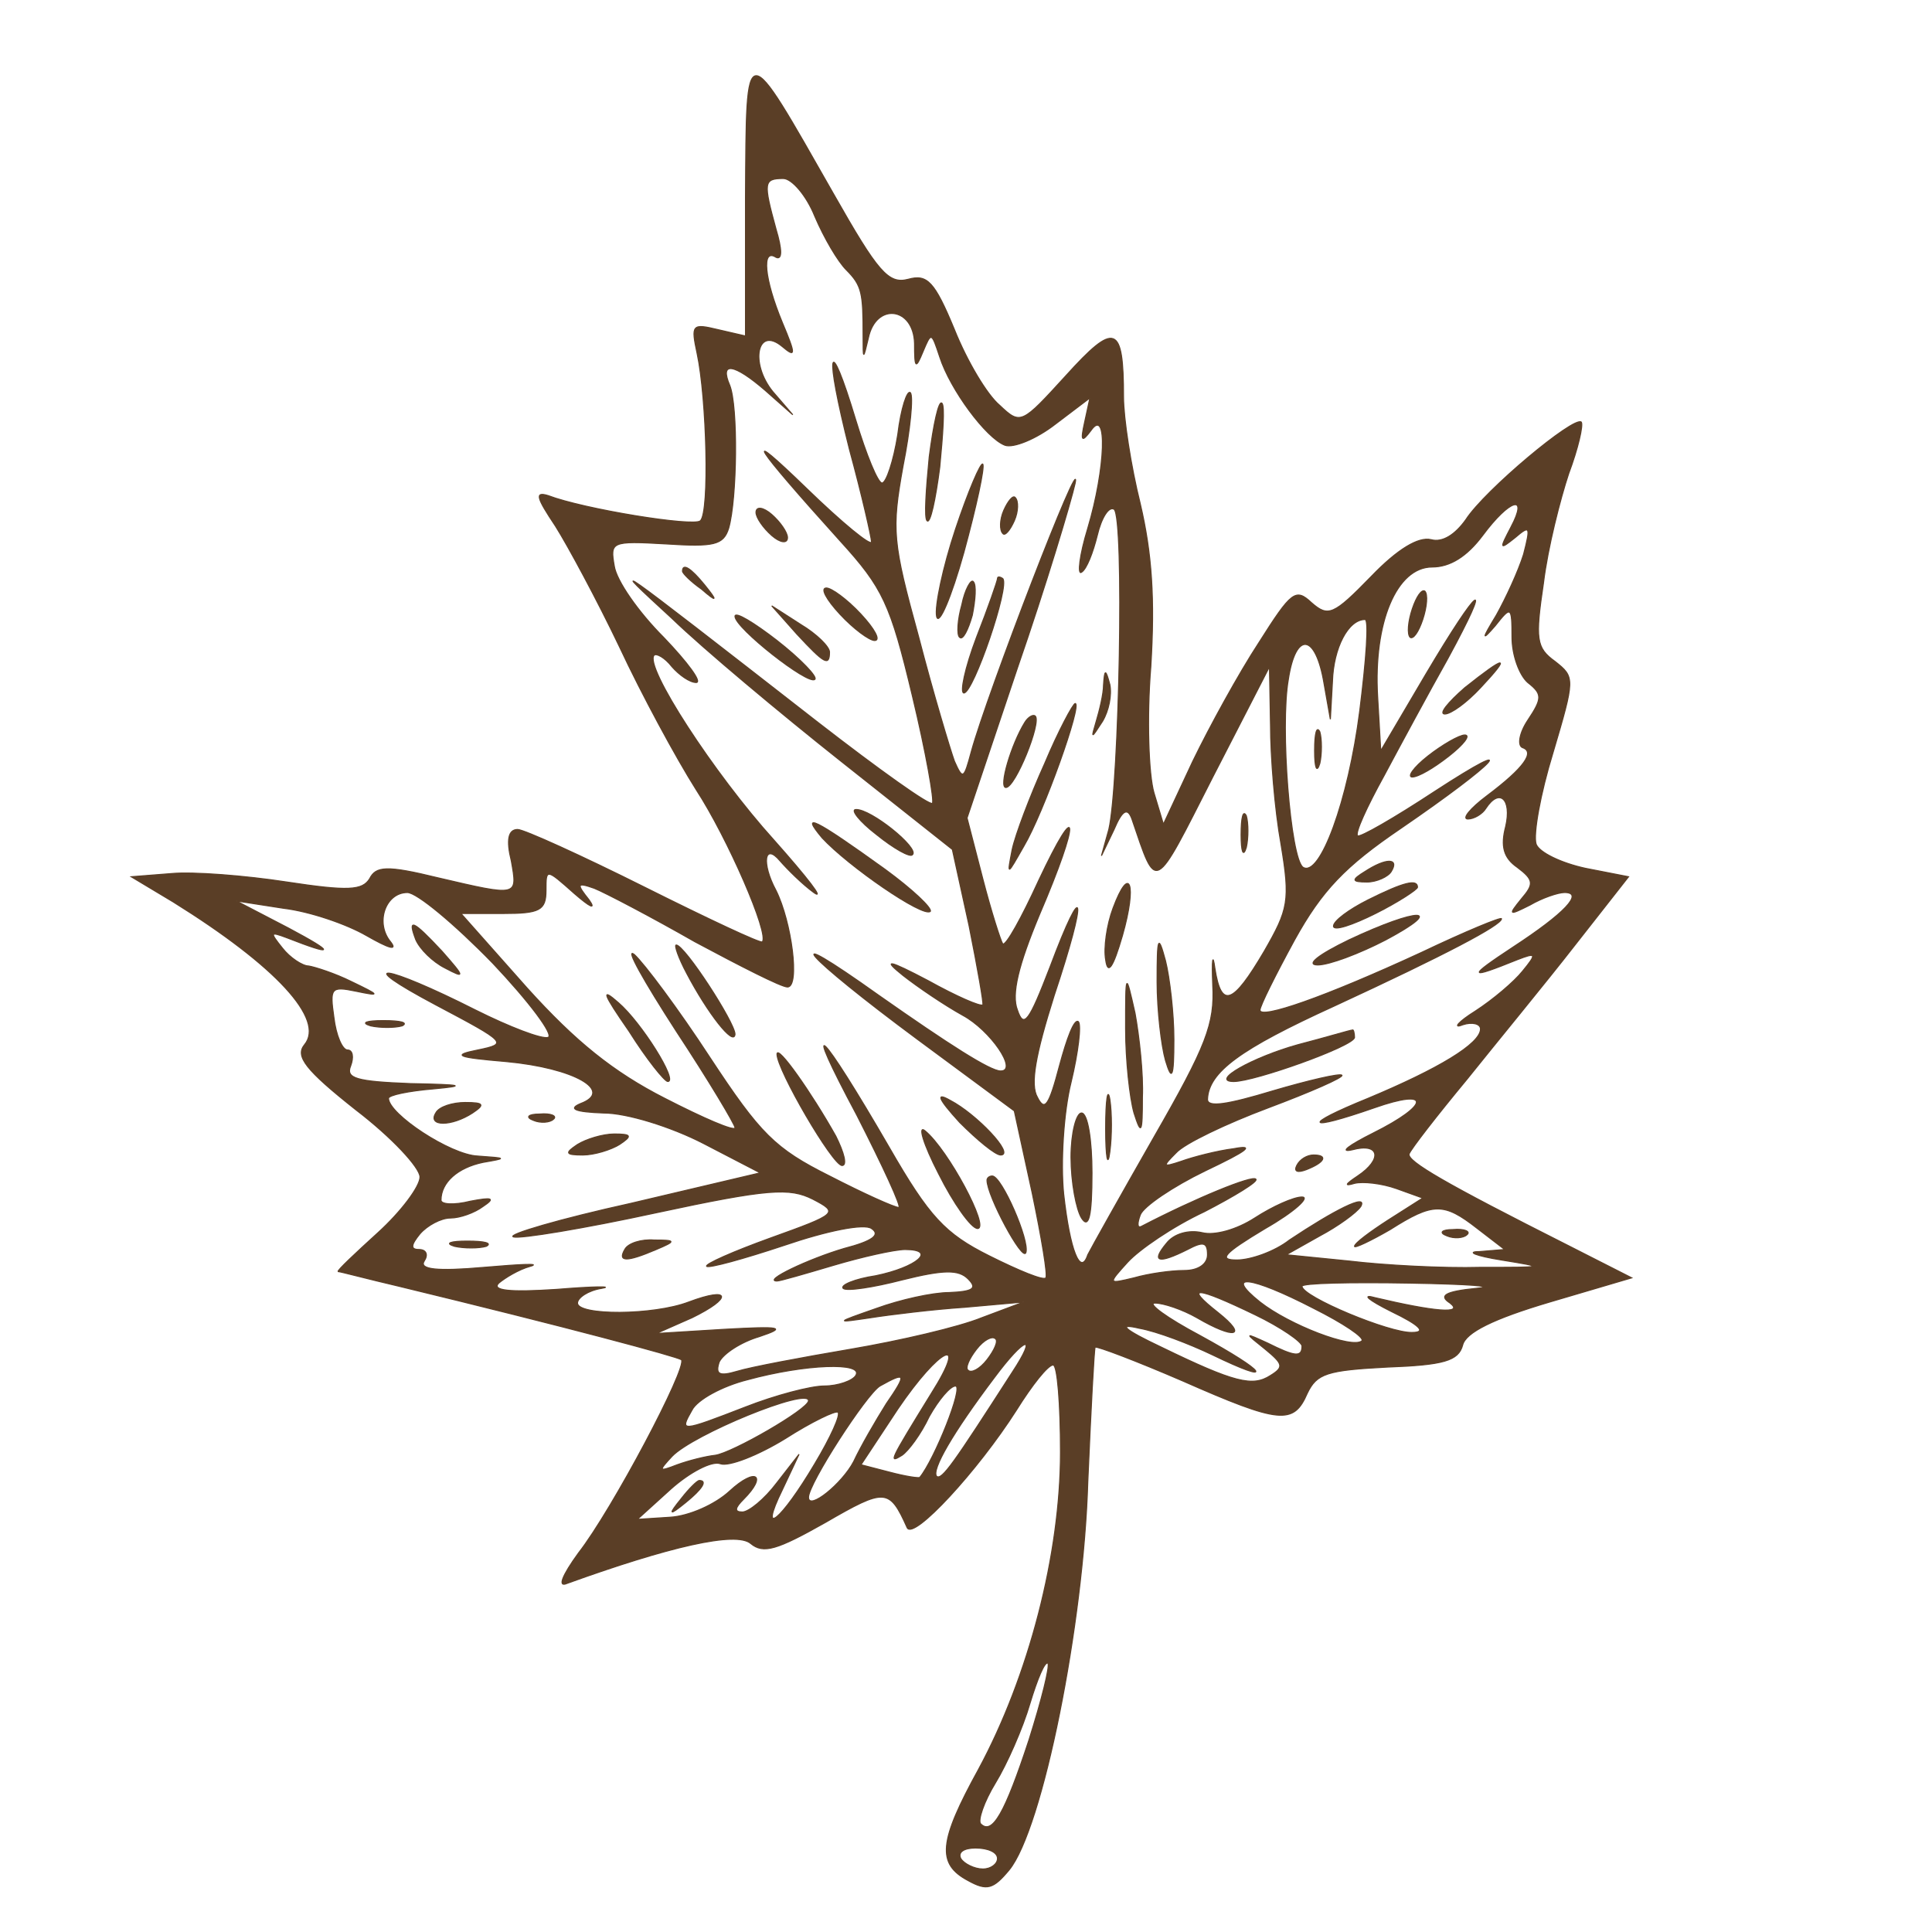 <!DOCTYPE svg PUBLIC "-//W3C//DTD SVG 20010904//EN" "http://www.w3.org/TR/2001/REC-SVG-20010904/DTD/svg10.dtd">
<svg xmlns="http://www.w3.org/2000/svg" version="1.0" width="184pt" height="184pt" viewBox="0 0 184 184" preserveAspectRatio="xMidYMid meet">

<g transform="translate(0,184) scale(0.1,-0.1)" fill="#5A3E26" stroke="#5A3E26">
<path d="M710 1652 l0 -132 -26 6 c-25 6 -26 5 -20 -23 9 -42 12 -151 3 -159 -6 -6 -111 11 -145 24 -13 4 -11 -2 7 -29 12 -19 40 -71 61 -115 21 -45 54 -106 73 -136 30 -46 70 -138 63 -145 -1 -2 -52 22 -112 52 -60 30 -115 55 -121 55 -9 0 -11 -10 -6 -30 6 -34 7 -34 -70 -16 -49 12 -59 11 -65 -1 -7 -11 -20 -12 -79 -3 -39 6 -89 10 -110 8 l-38 -3 40 -24 c98 -61 145 -112 125 -136 -9 -11 1 -24 49 -62 34 -26 61 -55 61 -64 0 -9 -18 -33 -40 -53 -22 -20 -39 -36 -38 -37 2 0 28 -7 58 -14 161 -39 265 -67 269 -70 6 -7 -66 -143 -98 -184 -16 -22 -20 -33 -11 -29 97 35 161 50 175 38 12 -10 25 -6 71 20 57 33 61 33 78 -5 6 -12 67 54 104 112 15 24 30 43 35 43 4 0 7 -37 7 -83 0 -97 -30 -213 -78 -302 -38 -69 -40 -90 -10 -106 18 -10 24 -8 39 10 32 39 71 234 75 370 3 69 6 126 7 128 2 1 39 -13 83 -32 93 -41 106 -42 119 -12 9 19 19 22 76 25 54 2 68 6 72 21 3 12 29 25 83 41 l78 23 -61 31 c-117 59 -153 80 -151 87 2 5 26 36 55 71 28 35 75 92 103 128 l51 65 -41 8 c-23 5 -44 15 -47 23 -3 9 4 48 16 87 21 71 21 72 2 87 -18 13 -19 21 -11 75 4 33 16 80 24 104 9 24 14 46 12 49 -7 6 -92 -65 -110 -93 -10 -14 -22 -22 -33 -19 -12 3 -32 -9 -57 -35 -36 -37 -41 -39 -57 -25 -15 14 -19 11 -50 -38 -19 -29 -47 -80 -63 -113 l-28 -60 -9 30 c-5 17 -7 71 -3 120 4 65 1 108 -10 155 -9 36 -16 82 -16 102 0 69 -8 72 -55 20 -42 -46 -43 -47 -63 -28 -12 10 -31 42 -43 72 -19 46 -26 53 -44 48 -19 -5 -29 7 -71 81 -86 151 -83 151 -84 -3z m66 -18 c9 -21 22 -43 30 -51 15 -15 16 -22 16 -63 0 -23 0 -23 5 -2 7 34 43 30 44 -5 0 -24 1 -25 8 -8 8 19 8 19 16 -5 10 -31 44 -77 62 -84 8 -3 30 6 48 20 l33 25 -5 -23 c-4 -18 -3 -20 6 -8 16 23 14 -36 -3 -93 -8 -26 -10 -45 -6 -42 5 3 11 19 15 35 4 17 11 28 16 25 10 -7 5 -263 -5 -305 l-7 -25 12 25 c8 19 13 21 17 10 24 -70 20 -72 77 40 l54 105 1 -55 c0 -30 4 -81 10 -114 9 -54 7 -62 -16 -102 -30 -51 -41 -55 -47 -16 -2 15 -3 8 -2 -16 2 -37 -6 -58 -56 -145 -32 -56 -60 -106 -63 -112 -7 -21 -17 4 -23 58 -3 30 0 78 7 106 7 29 10 55 7 58 -4 3 -11 -16 -18 -42 -10 -38 -14 -44 -21 -30 -7 12 -2 40 16 97 32 96 29 115 -4 27 -20 -52 -25 -59 -31 -41 -6 15 1 43 21 91 39 91 38 115 -1 32 -16 -35 -31 -62 -34 -60 -2 3 -11 31 -19 62 l-15 58 48 143 c27 78 51 158 55 176 7 35 -84 -201 -99 -256 -7 -26 -8 -27 -16 -9 -4 11 -20 64 -34 118 -25 91 -26 102 -15 163 7 35 10 67 7 70 -3 3 -9 -15 -12 -40 -4 -25 -11 -46 -15 -46 -4 0 -15 27 -25 60 -26 86 -30 67 -6 -28 12 -44 21 -84 21 -88 0 -5 -28 18 -62 51 -63 61 -51 42 32 -50 41 -45 48 -60 69 -148 13 -54 21 -100 19 -102 -2 -3 -51 32 -109 77 -204 159 -201 156 -139 99 30 -29 103 -90 161 -136 l106 -84 16 -73 c8 -40 14 -74 13 -75 -2 -2 -25 8 -52 23 -38 20 -44 21 -24 5 14 -11 39 -28 57 -38 26 -14 53 -53 36 -53 -10 0 -49 25 -116 72 -101 72 -71 38 37 -42 l92 -68 17 -78 c9 -43 15 -79 13 -81 -2 -3 -26 7 -54 21 -42 21 -57 37 -95 103 -66 114 -85 132 -31 31 25 -49 43 -88 40 -88 -4 0 -33 13 -66 30 -52 26 -66 40 -114 113 -30 46 -63 90 -72 98 -9 7 9 -25 40 -73 31 -47 56 -89 56 -92 0 -4 -30 9 -67 28 -49 25 -85 54 -131 105 l-63 71 40 0 c35 0 41 3 41 22 0 21 0 21 27 -3 15 -13 21 -16 14 -6 -12 15 -12 17 5 11 10 -4 54 -27 96 -51 43 -23 82 -43 88 -43 12 0 4 62 -11 92 -14 26 -11 46 4 28 7 -8 21 -22 32 -30 11 -8 -6 14 -38 50 -57 63 -124 166 -114 176 2 2 10 -2 17 -11 7 -8 17 -15 23 -15 6 0 -8 19 -31 43 -24 24 -45 54 -47 68 -4 23 -3 24 49 21 46 -3 55 -1 60 15 8 28 9 116 1 136 -10 23 4 21 34 -5 l26 -23 -19 22 c-22 27 -15 63 9 43 13 -11 13 -8 0 23 -17 41 -20 71 -6 62 6 -3 6 7 0 27 -12 44 -12 48 7 48 8 0 22 -16 30 -36z m663 -296 c-11 -21 -11 -22 4 -10 14 12 15 11 8 -16 -5 -16 -17 -42 -26 -58 -14 -23 -14 -25 -1 -10 15 19 16 19 16 -11 0 -17 7 -36 15 -43 14 -11 14 -15 0 -36 -8 -12 -10 -24 -5 -26 12 -4 2 -19 -34 -46 -16 -12 -24 -22 -18 -22 6 0 14 5 17 10 13 20 25 9 19 -17 -5 -19 -2 -30 11 -39 16 -12 16 -16 4 -30 -13 -16 -12 -16 8 -6 12 7 27 12 33 12 19 0 0 -20 -49 -52 -44 -29 -43 -31 4 -12 18 7 19 6 5 -11 -8 -10 -28 -27 -45 -38 -16 -10 -22 -17 -12 -13 9 3 17 1 17 -4 0 -14 -40 -38 -107 -66 -64 -26 -60 -32 6 -9 54 19 53 3 -1 -24 -24 -12 -33 -19 -20 -16 26 7 29 -9 5 -25 -12 -8 -13 -10 -3 -7 8 2 26 0 40 -5 l25 -9 -33 -21 c-17 -11 -32 -22 -32 -25 0 -2 15 5 34 16 41 26 51 26 83 1 l26 -20 -24 -2 c-13 0 -4 -4 21 -8 43 -7 42 -7 -20 -7 -36 -1 -92 2 -125 6 l-60 6 32 18 c17 9 35 22 39 28 7 13 -26 -4 -68 -32 -14 -11 -37 -19 -50 -19 -18 0 -13 6 27 30 28 16 43 30 35 30 -8 0 -28 -9 -45 -20 -17 -11 -38 -17 -50 -14 -13 3 -27 -1 -34 -10 -15 -18 -8 -20 20 -6 15 8 19 7 19 -5 0 -9 -9 -15 -22 -15 -13 0 -34 -3 -48 -7 -25 -6 -25 -6 -6 15 11 12 43 34 73 48 29 15 52 29 49 31 -3 4 -57 -18 -109 -45 -4 -2 -4 3 -1 11 3 8 31 27 62 42 40 19 48 25 27 21 -16 -2 -39 -8 -50 -12 -18 -6 -18 -5 -5 8 8 9 48 28 88 43 40 15 72 29 70 31 -2 2 -32 -5 -66 -15 -43 -13 -62 -16 -62 -8 1 26 31 48 121 89 106 49 159 77 159 83 0 2 -34 -12 -76 -32 -93 -43 -154 -64 -154 -55 0 4 15 34 33 67 26 47 48 70 101 106 92 63 118 91 32 35 -38 -25 -71 -44 -73 -42 -3 2 9 28 25 57 16 30 43 80 61 112 44 81 30 71 -21 -15 l-43 -73 -3 52 c-4 70 18 123 52 123 17 0 33 10 48 30 26 35 44 40 27 8z m-144 -175 c-11 -86 -38 -159 -54 -149 -12 8 -22 134 -14 179 7 46 26 44 34 -4 l6 -34 2 36 c1 32 15 59 31 59 4 0 1 -39 -5 -87z m-826 -240 c35 -37 59 -69 53 -71 -6 -2 -37 10 -69 26 -87 44 -119 48 -38 5 68 -36 69 -37 40 -43 -25 -5 -20 -7 27 -11 65 -6 103 -28 71 -40 -12 -5 -6 -8 22 -9 22 0 64 -13 95 -29 l54 -28 -123 -29 c-68 -15 -119 -30 -112 -32 6 -2 67 8 136 23 107 23 127 24 149 13 25 -13 24 -14 -40 -37 -36 -13 -63 -25 -61 -27 2 -2 35 7 74 20 41 14 76 21 83 16 9 -6 1 -12 -26 -19 -34 -10 -78 -31 -64 -31 3 0 27 7 54 15 27 8 58 15 68 15 31 0 11 -17 -28 -25 -20 -3 -34 -9 -31 -12 3 -3 29 1 56 8 40 10 54 10 63 1 9 -9 5 -12 -18 -13 -16 0 -47 -7 -69 -15 -40 -14 -40 -14 -6 -9 19 3 60 8 90 10 l56 5 -40 -15 c-22 -9 -78 -22 -125 -30 -47 -8 -95 -17 -108 -21 -17 -5 -21 -3 -17 9 4 8 21 19 38 24 27 9 21 10 -33 7 l-65 -4 34 15 c39 19 37 30 -3 15 -34 -13 -106 -13 -106 -1 0 5 10 12 23 14 12 2 -7 2 -43 -1 -45 -3 -62 -1 -55 6 6 5 19 13 30 16 11 3 -9 2 -44 -1 -45 -4 -62 -2 -57 6 4 6 2 11 -5 11 -8 0 -8 4 1 15 7 8 20 15 29 15 9 0 23 5 31 11 12 8 9 9 -12 5 -16 -4 -28 -3 -28 1 0 17 16 31 40 36 23 4 23 4 -5 6 -26 1 -85 40 -85 55 0 3 19 7 43 9 32 3 28 4 -22 5 -52 2 -62 5 -57 17 3 8 2 15 -3 15 -5 0 -11 14 -13 31 -4 28 -3 30 21 25 24 -5 23 -4 -4 9 -16 8 -35 14 -41 15 -6 0 -18 8 -25 17 -12 15 -12 16 4 10 46 -18 47 -15 2 9 l-50 26 45 -7 c25 -3 60 -15 79 -26 21 -12 30 -15 23 -6 -15 18 -5 47 16 47 9 0 45 -30 81 -67z m782 -329 c28 -14 49 -28 46 -31 -9 -8 -69 15 -97 37 -35 28 -9 25 51 -6z m155 19 c-30 -3 -36 -7 -25 -14 14 -11 -16 -8 -71 5 -14 4 -7 -2 15 -13 27 -13 34 -20 20 -20 -21 -1 -105 34 -105 44 0 3 46 4 103 3 56 -1 84 -3 63 -5z m-211 -25 c25 -12 45 -26 45 -30 0 -11 -7 -10 -33 3 -22 10 -22 10 -2 -6 17 -14 18 -17 5 -25 -17 -11 -34 -7 -104 27 -36 17 -42 23 -21 18 17 -3 48 -15 69 -25 62 -30 53 -17 -11 18 -32 17 -51 31 -43 31 8 0 26 -6 40 -14 36 -21 49 -18 20 5 -33 26 -21 25 35 -2z m-255 -43 c-7 -9 -15 -13 -18 -10 -3 2 1 11 8 20 7 9 15 13 18 10 3 -2 -1 -11 -8 -20z m24 -12 c-56 -87 -67 -103 -72 -99 -5 6 15 41 55 94 29 39 42 43 17 5z m-77 -20 c-40 -65 -41 -67 -28 -59 6 4 18 20 26 37 9 16 20 29 25 29 8 0 -20 -70 -34 -87 -1 -1 -14 1 -29 5 l-27 7 35 53 c40 59 68 72 32 15z m-72 17 c-3 -5 -17 -10 -30 -10 -13 0 -47 -9 -75 -20 -62 -24 -63 -24 -51 -3 5 10 29 23 53 29 55 15 111 17 103 4z m29 -27 c-10 -16 -24 -40 -31 -55 -11 -21 -43 -47 -43 -34 0 13 55 98 68 106 25 14 26 12 6 -17z m-74 3 c0 -8 -73 -50 -89 -52 -9 -1 -25 -5 -36 -9 -18 -7 -18 -6 -5 8 20 21 130 66 130 53z m6 -60 c-32 -54 -54 -72 -31 -25 l16 34 -21 -27 c-12 -16 -27 -28 -33 -28 -8 0 -7 4 1 12 23 23 12 31 -13 8 -14 -13 -39 -24 -57 -25 l-31 -2 32 29 c18 16 39 27 47 24 8 -3 36 8 62 24 25 16 48 27 50 25 3 -2 -7 -24 -22 -49z m204 -263 c-23 -70 -35 -91 -46 -80 -3 3 3 21 14 39 11 18 26 52 33 76 7 23 14 40 17 38 2 -3 -6 -35 -18 -73z m-30 -113 c0 -5 -6 -10 -14 -10 -8 0 -18 5 -21 10 -3 6 3 10 14 10 12 0 21 -4 21 -10z"/>
<path d="M885 1405 c-3 -31 -5 -59 -2 -61 3 -3 8 20 12 51 3 31 5 59 2 61 -3 3 -8 -20 -12 -51z"/>
<path d="M910 1336 c-12 -36 -20 -74 -18 -83 2 -10 14 18 26 61 12 44 20 81 18 84 -2 2 -14 -26 -26 -62z"/>
<path d="M956 1354 c-4 -9 -4 -19 -1 -22 2 -3 7 3 11 12 4 9 4 19 1 22 -2 3 -7 -3 -11 -12z"/>
<path d="M720 1352 c0 -5 7 -15 15 -22 8 -7 15 -8 15 -2 0 5 -7 15 -15 22 -8 7 -15 8 -15 2z"/>
<path d="M650 1296 c0 -2 8 -10 18 -17 15 -13 16 -12 3 4 -13 16 -21 21 -21 13z"/>
<path d="M916 1264 c-4 -14 -5 -29 -2 -31 3 -3 8 7 12 21 3 15 4 29 1 32 -2 3 -8 -7 -11 -22z"/>
<path d="M950 1289 c0 -2 -9 -28 -20 -56 -11 -29 -16 -53 -12 -53 9 0 44 102 37 109 -3 2 -5 2 -5 0z"/>
<path d="M800 1255 c13 -14 28 -25 33 -25 6 0 0 11 -13 25 -13 14 -28 25 -33 25 -6 0 0 -11 13 -25z"/>
<path d="M700 1253 c0 -11 70 -66 76 -60 3 2 -13 19 -36 37 -22 17 -40 28 -40 23z"/>
<path d="M759 1236 c26 -28 31 -31 31 -17 0 5 -12 17 -27 26 l-28 18 24 -27z"/>
<path d="M1051 1188 c0 -9 -4 -25 -7 -35 -5 -17 -5 -17 6 0 6 10 9 25 7 35 -4 15 -5 15 -6 0z"/>
<path d="M995 1113 c-14 -31 -28 -68 -31 -82 -5 -26 -5 -25 11 3 19 32 56 136 49 136 -2 0 -16 -26 -29 -57z"/>
<path d="M976 1152 c-13 -21 -25 -62 -18 -62 9 0 34 62 28 68 -2 2 -7 -1 -10 -6z"/>
<path d="M835 1045 c16 -13 32 -22 34 -19 7 6 -40 44 -54 43 -5 0 3 -11 20 -24z"/>
<path d="M1182 1045 c0 -16 2 -22 5 -12 2 9 2 23 0 30 -3 6 -5 -1 -5 -18z"/>
<path d="M783 1042 c25 -27 96 -76 103 -70 2 3 -17 21 -43 40 -68 49 -81 55 -60 30z"/>
<path d="M1060 975 c-6 -16 -9 -38 -7 -49 2 -15 7 -8 16 23 14 49 7 69 -9 26z"/>
<path d="M1102 905 c0 -27 4 -61 8 -75 6 -20 8 -17 8 20 0 25 -4 59 -8 75 -7 26 -8 23 -8 -20z"/>
<path d="M654 913 c20 -38 45 -70 46 -58 0 11 -48 85 -56 85 -2 0 2 -12 10 -27z"/>
<path d="M1072 860 c0 -30 4 -66 8 -80 7 -22 8 -19 8 15 1 22 -3 58 -7 80 -9 40 -9 40 -9 -15z"/>
<path d="M599 858 c17 -27 34 -48 37 -48 10 0 -25 56 -47 75 -17 15 -15 9 10 -27z"/>
<path d="M740 836 c0 -15 53 -106 62 -106 5 0 2 12 -6 28 -23 41 -56 88 -56 78z"/>
<path d="M1053 765 c0 -27 2 -38 4 -22 2 15 2 37 0 50 -2 12 -4 0 -4 -28z"/>
<path d="M914 771 c17 -17 34 -31 39 -31 14 0 -23 39 -48 52 -14 8 -12 2 9 -21z"/>
<path d="M1020 738 c0 -24 5 -50 10 -58 7 -11 10 2 10 43 0 31 -4 57 -10 57 -5 0 -10 -19 -10 -42z"/>
<path d="M894 722 c14 -28 31 -52 37 -52 12 0 -28 75 -50 93 -7 6 -2 -12 13 -41z"/>
<path d="M940 716 c0 -15 34 -78 37 -69 4 11 -23 73 -32 73 -3 0 -5 -2 -5 -4z"/>
<path d="M1345 1260 c-4 -12 -5 -24 -2 -27 3 -2 8 5 12 17 4 12 5 24 2 27 -3 2 -8 -5 -12 -17z"/>
<path d="M1395 1185 c-16 -14 -25 -25 -19 -25 6 0 21 11 34 25 30 32 24 31 -15 0z"/>
<path d="M1360 1120 c-14 -11 -20 -20 -15 -20 6 0 21 9 35 20 14 11 21 20 15 20 -5 0 -21 -9 -35 -20z"/>
<path d="M1300 1010 c-13 -8 -13 -10 2 -10 9 0 20 5 23 10 8 13 -5 13 -25 0z"/>
<path d="M1303 983 c-18 -9 -33 -20 -33 -25 0 -5 18 1 40 12 22 11 40 23 40 25 0 8 -13 5 -47 -12z"/>
<path d="M1285 945 c-29 -14 -42 -24 -30 -24 11 0 40 11 65 24 58 31 31 31 -35 0z"/>
<path d="M1236 845 c-43 -12 -84 -35 -61 -35 20 0 115 34 115 42 0 4 -1 8 -2 7 -2 0 -25 -7 -52 -14z"/>
<path d="M1235 730 c-3 -6 1 -7 9 -4 18 7 21 14 7 14 -6 0 -13 -4 -16 -10z"/>
<path d="M1378 663 c7 -3 16 -2 19 1 4 3 -2 6 -13 5 -11 0 -14 -3 -6 -6z"/>
<path d="M1252 1125 c0 -16 2 -22 5 -12 2 9 2 23 0 30 -3 6 -5 -1 -5 -18z"/>
<path d="M396 945 c4 -9 16 -21 28 -27 19 -10 19 -9 -3 16 -28 30 -33 32 -25 11z"/>
<path d="M353 863 c9 -2 23 -2 30 0 6 3 -1 5 -18 5 -16 0 -22 -2 -12 -5z"/>
<path d="M415 780 c-8 -13 15 -13 35 0 12 8 11 10 -7 10 -12 0 -25 -4 -28 -10z"/>
<path d="M508 773 c7 -3 16 -2 19 1 4 3 -2 6 -13 5 -11 0 -14 -3 -6 -6z"/>
<path d="M550 750 c-12 -8 -12 -10 5 -10 11 0 27 5 35 10 12 8 12 10 -5 10 -11 0 -27 -5 -35 -10z"/>
<path d="M433 653 c9 -2 23 -2 30 0 6 3 -1 5 -18 5 -16 0 -22 -2 -12 -5z"/>
<path d="M595 650 c-7 -12 2 -12 30 0 19 8 19 9 -2 9 -12 1 -25 -3 -28 -9z"/>
<path d="M649 413 c-13 -16 -12 -17 4 -4 16 13 21 21 13 21 -2 0 -10 -8 -17 -17z"/>
</g>
</svg>